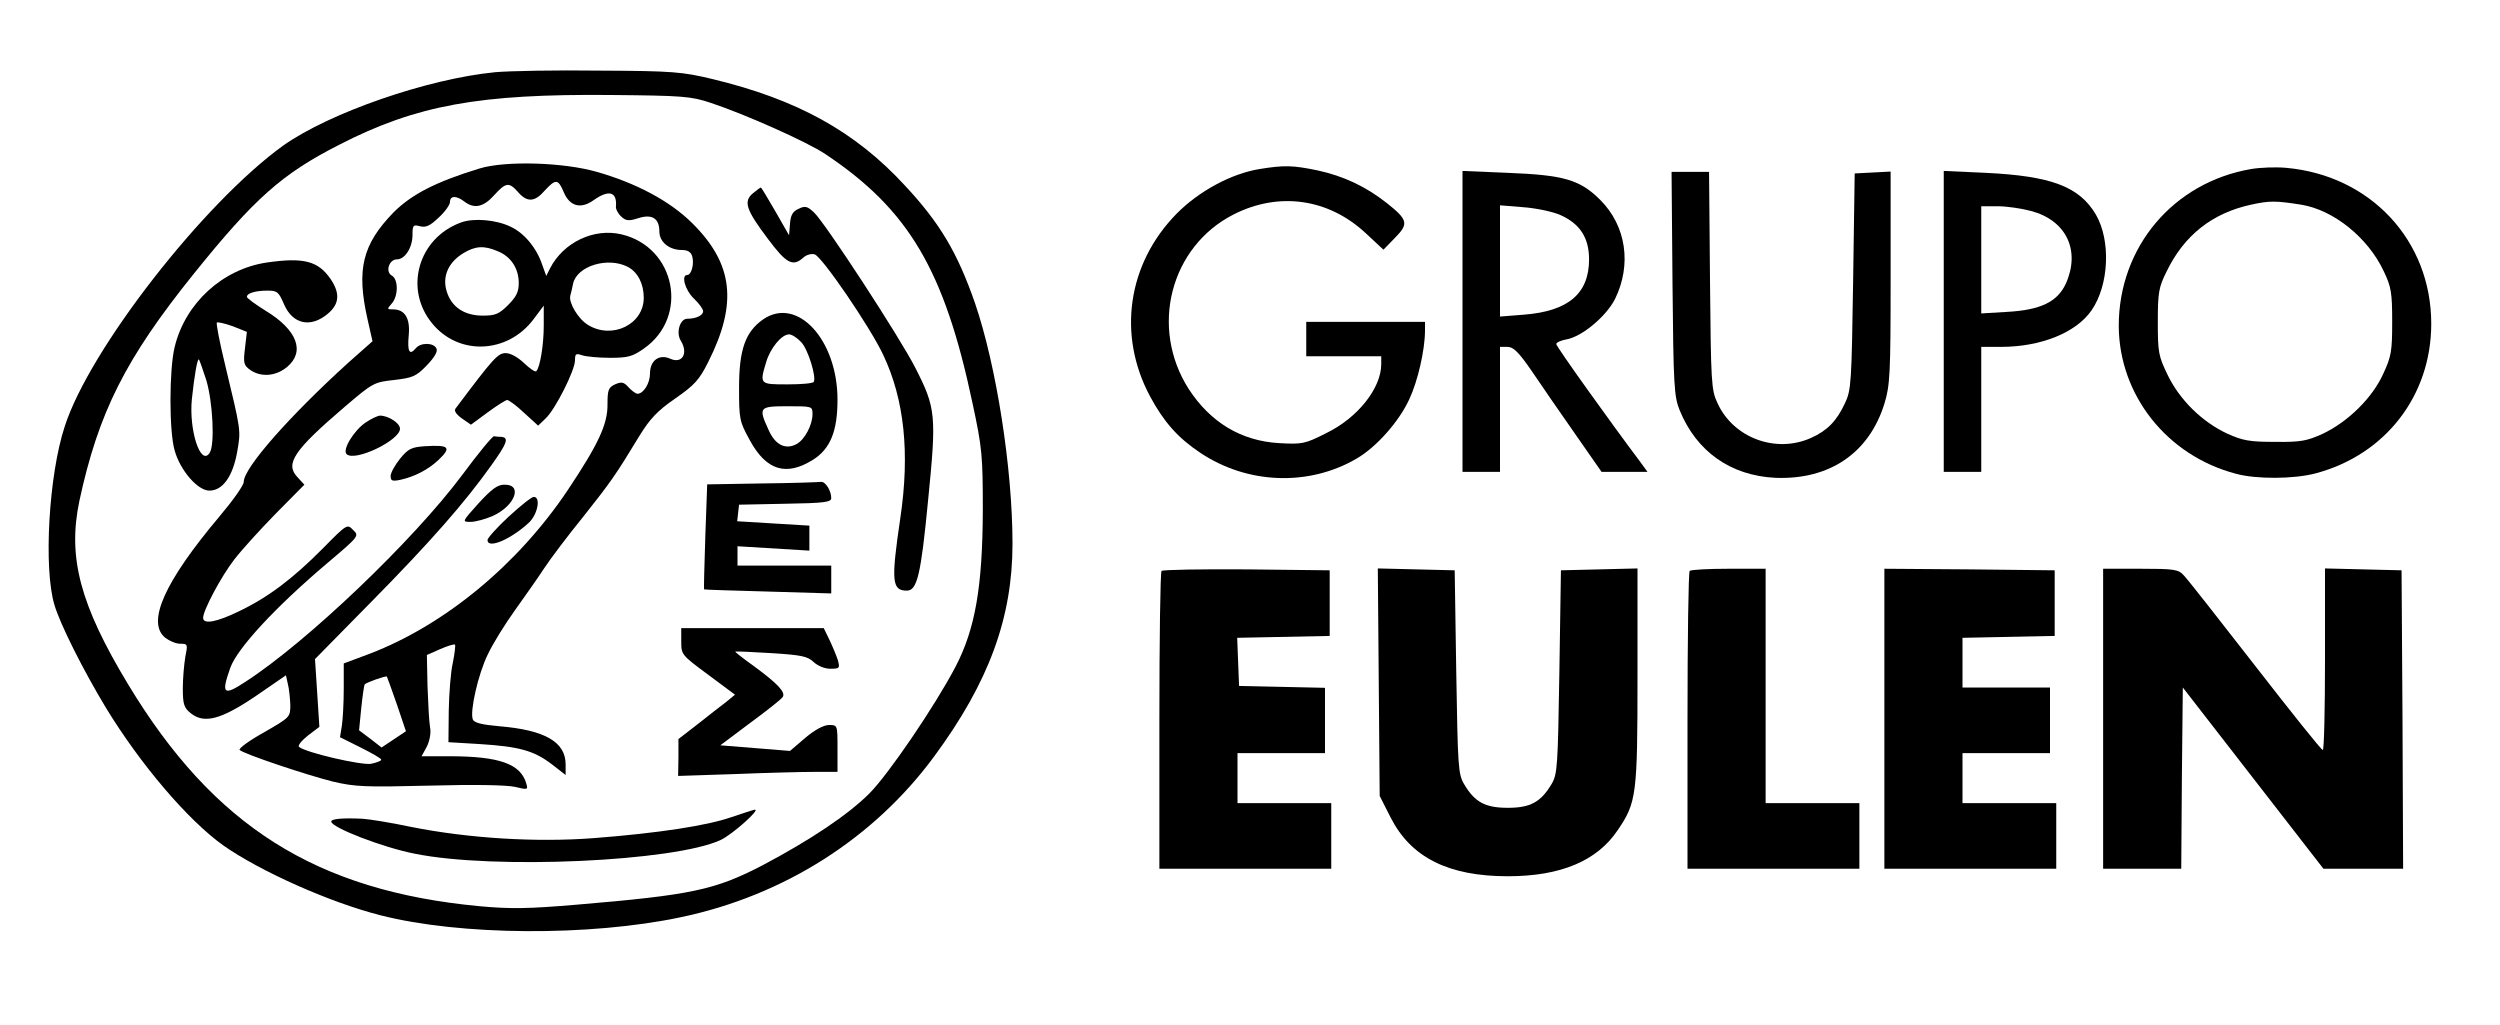 <?xml version="1.0" standalone="no"?>
<!DOCTYPE svg PUBLIC "-//W3C//DTD SVG 20010904//EN"
 "http://www.w3.org/TR/2001/REC-SVG-20010904/DTD/svg10.dtd">
<svg version="1.0" xmlns="http://www.w3.org/2000/svg"
 width="800pt" height="328pt" viewBox="0 0 800 328"
 preserveAspectRatio="xMidYMid meet">

<g transform="translate(0,328) scale(0.1,-0.1)"
fill="#000000" stroke="none">
<path d="M1585 3049 c-217 -21 -531 -130 -679 -235 -254 -183 -620 -652 -699
-899 -51 -155 -68 -453 -33 -570 18 -62 92 -209 165 -330 111 -182 262 -359
375 -440 118 -83 342 -183 504 -224 254 -65 668 -68 961 -6 329 69 617 252
810 514 175 237 251 444 251 681 0 242 -52 571 -120 770 -56 161 -112 256
-224 376 -160 174 -346 276 -616 341 -96 23 -126 26 -360 27 -140 2 -291 -1
-335 -5z m689 -98 c109 -36 309 -125 367 -164 267 -178 381 -371 471 -797 31
-144 33 -168 33 -345 -1 -241 -24 -377 -87 -498 -66 -126 -215 -345 -276 -406
-69 -69 -189 -149 -342 -230 -152 -79 -227 -95 -595 -126 -153 -13 -210 -14
-309 -5 -524 49 -852 256 -1126 710 -154 255 -194 406 -156 587 61 283 147
455 367 728 194 241 282 319 465 412 247 127 449 163 869 159 229 -2 256 -4
319 -25z"/>
<path d="M1535 2741 c-141 -43 -218 -83 -276 -141 -99 -102 -119 -182 -83
-341 l16 -71 -79 -70 c-186 -169 -333 -335 -333 -380 0 -11 -35 -60 -78 -111
-176 -209 -234 -339 -173 -388 13 -10 34 -19 48 -19 24 0 24 -2 16 -42 -4 -24
-8 -69 -8 -101 0 -51 4 -62 25 -79 43 -35 97 -21 209 55 l96 66 6 -27 c4 -15
7 -45 8 -67 0 -40 0 -40 -85 -89 -47 -26 -82 -52 -77 -56 14 -13 214 -80 298
-101 72 -17 104 -18 310 -13 142 4 246 2 273 -4 41 -10 42 -9 36 11 -18 63
-87 87 -246 87 l-89 0 17 31 c9 19 14 44 10 63 -3 17 -6 76 -8 131 l-2 99 43
19 c23 10 45 17 47 14 2 -2 -1 -28 -7 -58 -7 -30 -12 -99 -13 -154 l-1 -100
100 -6 c127 -8 173 -21 230 -64 l45 -35 0 34 c0 72 -67 110 -212 122 -56 5
-81 11 -85 22 -10 25 17 145 48 208 16 34 55 97 86 140 31 44 74 104 94 135
21 32 77 106 125 165 88 111 105 135 180 259 34 55 57 80 115 120 62 43 77 60
105 116 95 188 81 315 -52 446 -71 70 -178 127 -304 163 -108 31 -293 36 -375
11z m269 -76 c19 -45 54 -55 95 -26 49 35 76 28 72 -20 -1 -8 7 -23 17 -32 15
-14 24 -15 55 -5 44 14 67 -1 67 -43 0 -33 31 -59 72 -59 18 0 29 -6 33 -20 7
-23 -2 -60 -16 -60 -20 0 -7 -48 21 -75 17 -16 30 -34 30 -41 0 -13 -22 -24
-51 -24 -23 0 -37 -45 -20 -71 24 -40 4 -74 -34 -57 -35 16 -65 -5 -65 -47 0
-32 -21 -65 -40 -65 -5 0 -18 9 -28 20 -16 18 -23 19 -44 10 -21 -10 -24 -18
-24 -63 1 -64 -29 -128 -127 -275 -160 -239 -394 -432 -634 -524 l-83 -31 0
-81 c0 -45 -3 -98 -6 -118 l-6 -37 66 -33 c36 -18 66 -35 66 -39 0 -4 -14 -9
-32 -13 -30 -6 -211 36 -231 54 -5 4 8 20 28 36 l37 28 -7 109 -7 108 184 187
c185 188 295 313 381 434 50 70 56 87 32 90 -8 0 -19 1 -24 2 -5 1 -51 -55
-102 -124 -156 -209 -496 -534 -694 -662 -70 -46 -78 -39 -48 45 22 62 143
193 308 333 104 88 105 89 85 108 -19 20 -20 19 -97 -59 -96 -97 -176 -157
-268 -201 -72 -35 -115 -43 -115 -21 0 24 58 133 100 187 23 30 83 96 133 147
l91 92 -23 25 c-39 42 -11 85 153 225 89 76 93 78 157 85 59 7 70 11 104 46
24 25 36 44 32 54 -8 20 -51 21 -67 1 -20 -24 -27 -9 -22 43 5 54 -13 82 -50
82 -20 0 -20 1 -5 18 22 24 22 78 1 90 -22 12 -9 52 16 52 26 0 50 38 50 78 0
31 2 34 24 28 19 -5 33 2 60 28 20 18 36 41 36 50 0 20 20 21 46 1 31 -24 61
-18 95 20 38 42 48 43 77 10 29 -33 53 -32 85 5 35 38 43 38 61 -5z m-534
-1639 l29 -86 -39 -26 -39 -26 -36 28 -36 27 7 71 c4 39 9 73 11 76 5 6 67 28
71 25 1 -1 15 -41 32 -89z"/>
<path d="M1475 2568 c-137 -50 -183 -213 -92 -323 85 -104 241 -97 324 13 l33
44 0 -64 c0 -62 -12 -134 -24 -146 -4 -3 -21 9 -39 26 -20 19 -43 32 -59 32
-25 0 -40 -17 -160 -177 -6 -7 1 -18 20 -32 l29 -20 53 39 c30 22 58 40 63 40
5 0 30 -18 54 -41 l45 -41 24 23 c31 29 94 154 94 186 0 21 3 23 23 16 12 -4
52 -8 89 -8 58 0 72 4 109 30 145 102 101 324 -72 365 -88 21 -186 -25 -229
-109 l-12 -24 -13 36 c-18 54 -58 102 -102 122 -46 22 -118 28 -158 13z m118
-92 c42 -17 67 -55 67 -102 0 -28 -8 -44 -34 -70 -29 -29 -41 -34 -81 -34 -60
0 -101 28 -116 79 -14 47 6 92 54 121 38 23 66 25 110 6z m416 -50 c32 -17 51
-54 51 -99 0 -85 -101 -134 -178 -87 -32 19 -63 72 -57 94 2 6 6 24 9 39 13
56 111 86 175 53z"/>
<path d="M1170 1928 c-38 -26 -75 -87 -61 -101 26 -26 171 44 171 81 0 18 -37
42 -64 42 -7 0 -28 -10 -46 -22z"/>
<path d="M1358 1852 c-41 -3 -52 -8 -78 -40 -16 -20 -30 -45 -30 -55 0 -16 5
-18 33 -12 44 10 87 32 120 63 43 41 35 49 -45 44z"/>
<path d="M1531 1669 c-53 -59 -53 -59 -25 -59 16 0 48 9 71 19 72 33 97 102
36 100 -21 0 -41 -15 -82 -60z"/>
<path d="M1628 1627 c-38 -35 -68 -69 -68 -75 0 -30 75 2 133 56 28 27 38 82
15 82 -7 0 -43 -29 -80 -63z"/>
<path d="M2410 2662 c-32 -26 -23 -53 47 -146 59 -79 80 -91 114 -60 10 9 26
13 36 10 24 -8 177 -232 219 -321 68 -143 86 -315 55 -523 -30 -203 -27 -232
21 -232 33 0 45 51 68 290 27 271 25 294 -41 423 -48 95 -288 463 -324 497
-21 20 -29 22 -49 12 -19 -8 -26 -20 -28 -48 l-3 -37 -44 77 c-24 42 -45 76
-46 76 -2 0 -13 -8 -25 -18z"/>
<path d="M854 2440 c-142 -21 -261 -130 -295 -270 -18 -73 -18 -272 0 -332 18
-64 74 -128 111 -128 43 0 75 46 89 124 12 70 13 64 -39 280 -17 70 -29 131
-26 134 3 2 26 -3 51 -12 l45 -18 -6 -52 c-6 -48 -4 -55 17 -70 35 -24 82 -20
118 10 58 49 32 118 -68 179 -34 21 -61 41 -61 45 0 12 28 20 66 20 31 0 36
-4 53 -44 28 -64 85 -76 140 -30 37 31 40 65 9 111 -40 58 -86 70 -204 53z
m-194 -376 c21 -70 28 -207 11 -233 -29 -45 -67 73 -57 172 8 75 17 127 22
127 2 0 12 -30 24 -66z"/>
<path d="M2442 2258 c-57 -40 -77 -97 -77 -218 0 -101 1 -108 34 -168 53 -98
117 -117 203 -63 55 35 78 91 78 192 0 192 -129 332 -238 257z m122 -73 c22
-23 49 -112 40 -127 -3 -5 -41 -8 -85 -8 -88 0 -89 0 -67 72 13 44 49 88 73
88 9 0 26 -11 39 -25z m36 -230 c0 -35 -25 -82 -51 -96 -35 -19 -68 -3 -89 44
-34 74 -31 77 60 77 79 0 80 0 80 -25z"/>
<path d="M2439 1733 l-176 -3 -6 -167 c-3 -92 -5 -168 -4 -169 1 -1 93 -4 205
-7 l202 -6 0 45 0 44 -150 0 -150 0 0 31 0 31 115 -7 115 -7 0 40 0 40 -116 7
-115 7 3 27 3 26 148 3 c124 2 147 5 147 18 0 24 -19 54 -33 52 -7 -1 -91 -4
-188 -5z"/>
<path d="M2180 1227 c0 -42 1 -43 86 -106 l86 -64 -28 -23 c-16 -12 -57 -44
-91 -71 l-62 -48 0 -59 -1 -59 182 6 c99 4 214 7 255 7 l73 0 0 75 c0 75 0 75
-27 75 -17 0 -45 -15 -76 -41 l-49 -42 -111 9 -112 9 96 72 c53 39 100 76 104
83 9 15 -16 42 -92 98 -35 25 -62 46 -60 47 1 1 53 -1 115 -5 96 -6 116 -10
135 -28 14 -13 36 -22 54 -22 30 0 31 2 24 28 -5 15 -17 44 -27 65 l-18 37
-228 0 -228 0 0 -43z"/>
<path d="M2340 665 c-77 -27 -233 -51 -440 -67 -183 -14 -400 -1 -585 36 -66
14 -136 25 -155 26 -63 3 -100 0 -100 -9 0 -19 165 -83 268 -103 251 -51 830
-25 978 44 37 17 130 100 109 97 -6 -1 -39 -12 -75 -24z"/>
<path d="M4030 2739 c-91 -15 -194 -71 -265 -143 -157 -160 -190 -388 -85
-584 44 -82 89 -133 161 -181 151 -101 348 -108 501 -18 63 37 135 118 168
190 27 58 50 157 50 220 l0 27 -190 0 -190 0 0 -55 0 -55 120 0 120 0 0 -25
c0 -77 -75 -172 -176 -221 -69 -35 -77 -36 -151 -32 -122 7 -220 67 -289 173
-126 197 -59 456 144 559 144 73 302 51 421 -59 l58 -54 37 38 c44 45 42 57
-26 111 -67 53 -139 87 -223 105 -78 16 -105 17 -185 4z"/>
<path d="M7203 2739 c-249 -43 -423 -250 -423 -502 1 -221 154 -415 375 -473
65 -18 186 -17 254 1 224 59 371 249 371 479 0 266 -194 475 -465 499 -33 3
-83 1 -112 -4z m161 -114 c104 -17 214 -106 264 -213 24 -50 27 -69 27 -162 0
-95 -3 -111 -29 -167 -35 -77 -113 -153 -193 -191 -51 -23 -70 -27 -153 -26
-81 0 -103 4 -152 26 -80 37 -152 107 -191 187 -30 62 -32 73 -32 171 0 94 3
111 28 161 56 116 146 187 270 214 60 13 78 13 161 0z"/>
<path d="M4680 2251 l0 -481 60 0 60 0 0 200 0 200 24 0 c19 0 36 -17 78 -78
29 -43 91 -133 138 -200 l85 -122 74 0 73 0 -24 33 c-94 125 -268 368 -268
376 0 5 15 12 33 15 50 9 127 74 155 129 54 110 36 234 -47 317 -65 65 -116
80 -298 87 l-143 6 0 -482z m313 341 c63 -28 92 -73 92 -142 0 -110 -67 -166
-209 -177 l-76 -6 0 178 0 178 74 -6 c41 -3 94 -14 119 -25z"/>
<path d="M5352 2373 c3 -327 5 -362 23 -406 54 -132 163 -209 306 -216 173 -7
300 79 349 237 18 59 20 93 20 404 l0 339 -57 -3 -58 -3 -5 -345 c-5 -325 -6
-348 -26 -390 -27 -58 -57 -88 -108 -111 -112 -51 -249 -1 -300 111 -20 42
-21 65 -24 393 l-3 347 -60 0 -60 0 3 -357z"/>
<path d="M6220 2252 l0 -482 60 0 60 0 0 200 0 200 63 0 c129 0 241 46 290
117 56 81 62 223 14 306 -53 90 -143 124 -354 134 l-133 6 0 -481z m279 353
c113 -30 159 -126 112 -232 -27 -59 -81 -85 -188 -91 l-83 -5 0 172 0 171 53
0 c28 0 76 -7 106 -15z"/>
<path d="M3717 1453 c-4 -3 -7 -219 -7 -480 l0 -473 275 0 275 0 0 105 0 105
-150 0 -150 0 0 80 0 80 140 0 140 0 0 105 0 104 -137 3 -138 3 -3 77 -3 77
148 3 148 3 0 105 0 105 -266 3 c-146 1 -268 -1 -272 -5z"/>
<path d="M4412 1097 l3 -364 35 -69 c65 -128 185 -188 375 -188 169 0 286 49
352 148 60 88 63 113 63 493 l0 344 -122 -3 -123 -3 -5 -325 c-5 -302 -6 -327
-25 -359 -34 -57 -67 -76 -140 -76 -72 0 -106 18 -140 76 -19 32 -20 57 -25
359 l-5 325 -123 3 -123 3 3 -364z"/>
<path d="M5407 1453 c-4 -3 -7 -219 -7 -480 l0 -473 275 0 275 0 0 105 0 105
-150 0 -150 0 0 375 0 375 -118 0 c-65 0 -122 -3 -125 -7z"/>
<path d="M6030 980 l0 -480 275 0 275 0 0 105 0 105 -150 0 -150 0 0 80 0 80
140 0 140 0 0 105 0 105 -140 0 -140 0 0 80 0 79 148 3 147 3 0 105 0 105
-272 3 -273 2 0 -480z"/>
<path d="M6730 980 l0 -480 125 0 125 0 2 290 3 290 225 -290 225 -290 128 0
127 0 -2 478 -3 477 -122 3 -123 3 0 -291 c0 -159 -3 -290 -7 -290 -5 0 -102
122 -217 270 -115 148 -217 278 -228 289 -17 19 -31 21 -138 21 l-120 0 0
-480z"/>
</g>
</svg>
